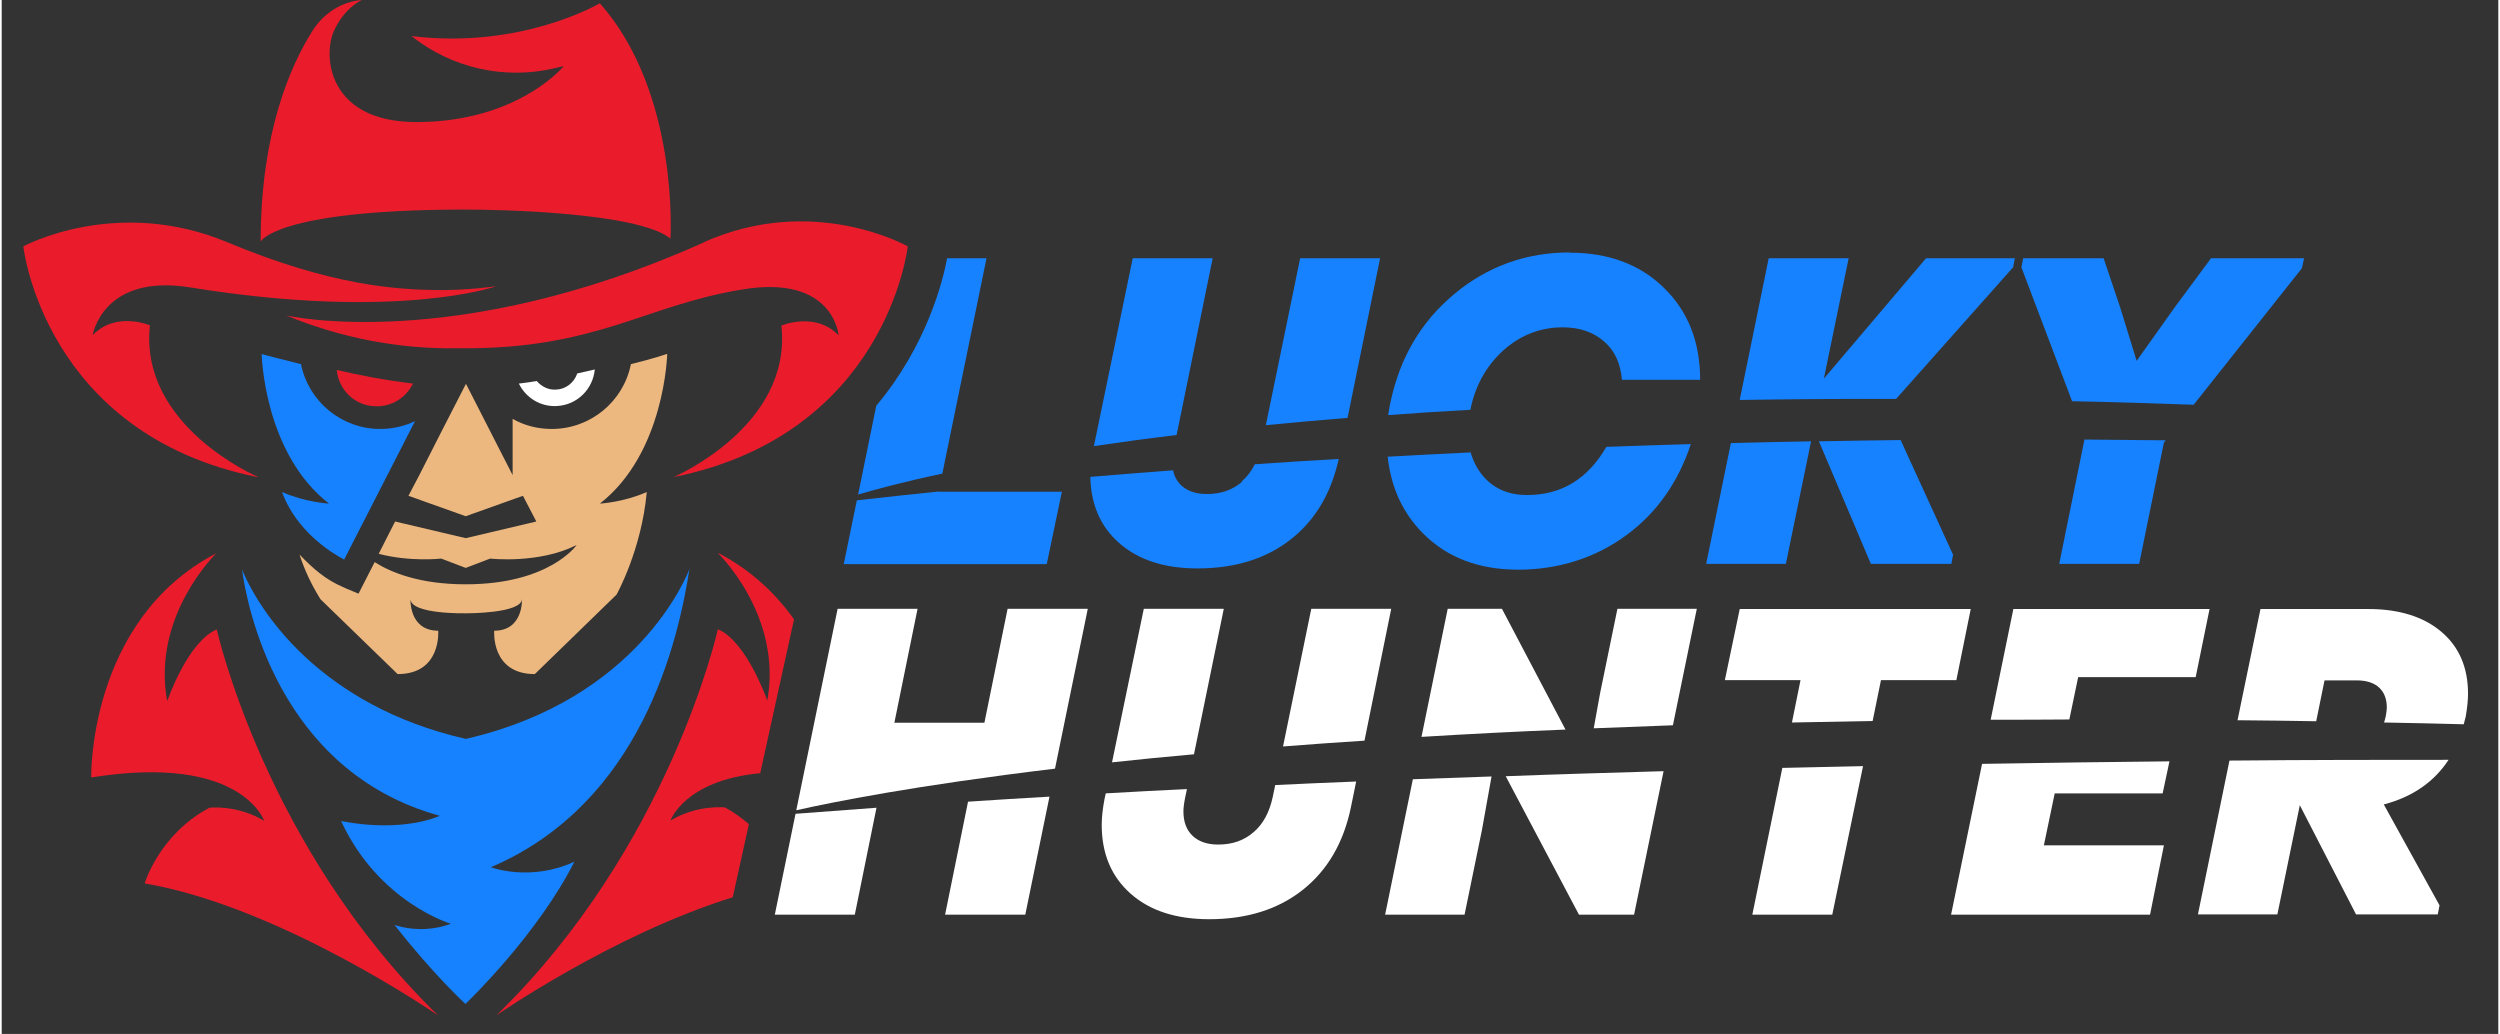 <?xml version="1.0" encoding="utf-8"?>
<svg fill="none" height="335" viewBox="0 0 99 41" width="810" xmlns="http://www.w3.org/2000/svg"><rect x="0" y="0" width="99" height="41" fill="#333333" stroke="none"/><desc>socioscasino.com - Homes of honest casino bonuses</desc><title>Lucky Hunter Casino on https://socioscasino.com/</title>
<path d="M87.609 10.24L86.159 12.2L84.659 14.31L84.009 12.2L83.349 10.24H80.159L80.089 10.6L82.099 15.91C83.659 15.94 85.269 15.99 86.919 16.05L91.209 10.64L91.299 10.24H87.609Z" fill="#1682FF"/>
<path d="M81.589 22.36H84.759L85.739 17.55L85.809 17.46C84.929 17.45 83.849 17.44 82.589 17.43L81.589 22.36Z" fill="#1682FF"/>
<path d="M72.259 15L73.239 10.24H70.069L68.919 15.86C70.889 15.83 72.949 15.81 75.119 15.82L79.759 10.6L79.829 10.24H76.309L72.269 15H72.259Z" fill="#1682FF"/>
<path d="M72.06 17.5L74.12 22.36H77.31L77.38 22L75.3 17.45C74.27 17.46 73.18 17.48 72.06 17.5Z" fill="#1682FF"/>
<path d="M67.579 22.36H70.749L71.749 17.5C70.719 17.52 69.659 17.54 68.569 17.57L67.589 22.36H67.579Z" fill="#1682FF"/>
<path d="M60.49 19.63C59.77 19.63 59.2 19.39 58.78 18.92C58.53 18.64 58.36 18.32 58.25 17.94C57.17 17.99 56.07 18.05 54.96 18.11C55.09 19.32 55.55 20.33 56.35 21.14C57.31 22.11 58.57 22.59 60.14 22.59C61.71 22.59 63.2 22.13 64.44 21.21C65.63 20.33 66.48 19.13 66.98 17.61C65.89 17.64 64.77 17.68 63.63 17.72C62.9 18.99 61.85 19.63 60.49 19.63Z" fill="#1682FF"/>
<path d="M62.19 10.01C60.45 10.01 58.919 10.56 57.599 11.66C56.279 12.76 55.44 14.19 55.069 15.96C55.029 16.12 55.01 16.28 54.98 16.46C56.029 16.38 57.109 16.31 58.239 16.25C58.429 15.29 58.87 14.51 59.539 13.9C60.219 13.29 61.01 12.98 61.9 12.98C62.559 12.98 63.099 13.16 63.529 13.53C63.959 13.89 64.189 14.4 64.249 15.06H67.35C67.35 13.56 66.87 12.34 65.909 11.41C64.96 10.48 63.709 10.02 62.179 10.02L62.19 10.01Z" fill="#1682FF"/>
<path d="M50.129 16.86C51.159 16.76 52.239 16.66 53.369 16.57L54.659 10.24H51.489L50.129 16.86Z" fill="#1682FF"/>
<path d="M49.189 19.1C48.809 19.43 48.349 19.59 47.789 19.59C47.349 19.59 47.009 19.47 46.769 19.24C46.609 19.09 46.499 18.89 46.449 18.65C45.359 18.73 44.269 18.82 43.169 18.91C43.189 20 43.569 20.88 44.309 21.53C45.079 22.21 46.119 22.54 47.419 22.54C48.919 22.54 50.159 22.15 51.139 21.37C52.099 20.61 52.719 19.55 53.019 18.2C51.919 18.26 50.809 18.33 49.689 18.41C49.559 18.68 49.389 18.9 49.179 19.08L49.189 19.1Z" fill="#1682FF"/>
<path d="M48.02 10.24H44.85L43.31 17.69C44.32 17.54 45.41 17.39 46.59 17.25L48.02 10.24Z" fill="#1682FF"/>
<path d="M39.05 10.24H37.49C37.33 11.09 36.71 13.67 34.68 16.09L33.96 19.61C34.68 19.4 35.78 19.1 37.3 18.78L39.05 10.25V10.24Z" fill="#1682FF"/>
<path d="M37.15 19.49C36.07 19.6 34.99 19.72 33.91 19.84L33.39 22.37H41.44L42.04 19.5H37.14L37.15 19.49Z" fill="#1682FF"/>
<path d="M22.818 14.82C22.698 15.17 22.378 15.43 21.988 15.45C21.678 15.47 21.408 15.33 21.218 15.11C20.988 15.15 20.748 15.18 20.508 15.21C20.778 15.77 21.368 16.14 22.018 16.1C22.818 16.06 23.448 15.43 23.518 14.65C23.298 14.7 23.058 14.76 22.818 14.81V14.82Z" fill="white"/>
<path d="M26.36 14.04C26.36 14.04 25.85 14.22 24.95 14.44C24.66 15.91 23.36 17.01 21.81 17.01C21.25 17.01 20.72 16.87 20.26 16.61V18.84L18.41 15.22L17.44 17.11L16.56 18.84L16.13 19.66L18.4 20.47L20.67 19.66L21.2 20.68L18.4 21.34L15.6 20.68L14.95 21.96C16.2 22.29 17.43 22.15 17.43 22.15L18.4 22.52L19.37 22.15C19.37 22.15 21.31 22.37 22.8 21.61C22.8 21.61 21.73 23.17 18.4 23.17C16.59 23.17 15.45 22.71 14.79 22.29L14.15 23.54L13.69 23.35L13.56 23.29C12.84 22.99 12.34 22.54 11.81 21.99C12.01 22.61 12.29 23.2 12.64 23.76L15.7 26.73C17.45 26.73 17.31 25.01 17.31 25.01C16.14 25.01 16.21 23.75 16.21 23.75C16.21 24.37 18.42 24.32 18.42 24.32C18.42 24.32 20.63 24.33 20.63 23.75C20.63 23.75 20.7 25.01 19.53 25.01C19.53 25.01 19.39 26.73 21.14 26.73L24.38 23.58C24.38 23.58 25.37 21.82 25.58 19.51C24.66 19.92 23.72 19.97 23.72 19.97C26.3 17.96 26.39 14.04 26.39 14.04H26.36Z" fill="#ECB87F"/>
<path d="M12.979 19.97C12.979 19.97 12.039 19.92 11.119 19.51L11.159 19.62C11.589 20.72 12.539 21.63 13.579 22.19L16.389 16.7C15.969 16.9 15.509 17.01 15.009 17.01C13.459 17.01 12.159 15.9 11.869 14.44C10.969 14.22 10.309 14.04 10.309 14.04C10.309 14.04 10.389 17.96 12.979 19.97Z" fill="#1682FF"/>
<path d="M27.289 22.52C27.169 22.849 25.239 27.73 18.409 29.299C18.409 29.299 18.409 29.299 18.399 29.299C15.479 28.63 13.469 27.36 12.089 26.099C10.359 24.509 9.669 22.93 9.529 22.579C9.709 23.91 10.919 30.57 17.369 32.349C17.369 32.349 15.969 33.039 13.459 32.559C14.959 35.789 17.809 36.63 17.809 36.63C17.219 36.859 16.399 36.94 15.579 36.679C17.139 38.669 18.389 39.81 18.389 39.81C18.389 39.81 18.389 39.809 18.399 39.8C18.519 39.69 21.269 37.029 22.709 34.169C20.959 34.98 19.399 34.389 19.399 34.389C25.379 31.829 26.829 25.43 27.279 22.52H27.289Z" fill="#1682FF"/>
<path d="M6.559 27.78C5.949 24.41 8.509 21.94 8.509 21.94C3.419 24.59 3.549 30.83 3.549 30.83C9.509 29.87 10.409 32.55 10.409 32.55C9.339 31.9 8.239 32.03 8.239 32.03C6.249 33.08 5.669 35.03 5.669 35.03C11.069 35.95 17.309 40.27 17.309 40.27C10.429 33.57 8.529 24.96 8.529 24.96C7.369 25.45 6.569 27.79 6.569 27.79L6.559 27.78Z" fill="#EA1C2C"/>
<path d="M16.308 15.21C15.148 15.07 14.128 14.87 13.288 14.67C13.358 15.45 13.988 16.08 14.798 16.11C15.458 16.14 16.038 15.77 16.308 15.21Z" fill="#EA1C2C"/>
<path d="M27.848 9.61C17.958 14.05 11.288 12.51 11.288 12.51C13.448 13.4 15.768 13.85 18.098 13.81H18.398C20.978 13.81 22.748 13.39 24.338 12.9C25.968 12.39 27.408 11.8 29.358 11.48C32.998 10.87 33.188 13.3 33.188 13.3C32.268 12.34 30.918 12.91 30.918 12.91C31.358 16.91 26.638 18.92 26.638 18.92C35.118 17.21 35.928 9.77 35.928 9.77C35.928 9.77 32.208 7.65 27.828 9.61H27.848Z" fill="#EA1C2C"/>
<path d="M10.158 18.91C10.158 18.91 5.438 16.9 5.878 12.9C5.878 12.9 4.528 12.33 3.608 13.29C3.608 13.29 3.998 10.83 7.498 11.4C15.718 12.73 19.618 11.35 19.618 11.35C19.618 11.35 18.408 11.53 17.118 11.5C15.708 11.47 13.108 11.35 8.958 9.61C4.538 7.76 0.858 9.77 0.858 9.77C0.858 9.77 1.668 17.21 10.148 18.92L10.158 18.91Z" fill="#EA1C2C"/>
<path d="M18.159 8.31C18.159 8.31 18.259 8.31 18.409 8.31C19.649 8.31 25.219 8.41 26.519 9.46C26.519 9.46 26.879 3.69 23.719 0.13C23.719 0.13 20.609 1.97 16.249 1.43C17.849 2.7 19.929 3.17 21.909 2.71L22.289 2.62C22.289 2.62 21.069 4.12 18.399 4.65C17.819 4.77 17.169 4.84 16.439 4.84C12.949 4.84 12.729 2.23 13.169 1.24C13.589 0.3 14.279 0 14.279 0C13.479 0.06 12.749 0.54 12.319 1.23C11.469 2.58 10.269 5.23 10.269 9.58C10.269 9.58 10.849 8.34 18.149 8.31H18.159Z" fill="#EA1C2C"/>
<path d="M28.409 21.94C28.409 21.94 30.969 24.41 30.359 27.78C30.359 27.78 29.549 25.44 28.399 24.95C28.399 24.95 26.499 33.57 19.619 40.26C19.619 40.26 24.249 37.05 28.989 35.58L29.629 32.68C29.349 32.44 29.049 32.22 28.689 32.02C28.689 32.02 27.589 31.89 26.519 32.54C26.519 32.54 27.069 30.94 30.079 30.66L31.419 24.56C30.709 23.56 29.739 22.62 28.419 21.93L28.409 21.94Z" fill="#EA1C2C"/>
<path d="M88.339 30.16L87.089 36.26H90.239L91.129 31.93L93.359 36.26H96.599L96.669 35.9L94.459 31.9C95.599 31.6 96.449 31.01 97.029 30.13C94.479 30.13 91.549 30.13 88.349 30.16H88.339Z" fill="white"/>
<path d="M92.129 26.98H93.389C93.779 26.98 94.079 27.08 94.279 27.27C94.479 27.46 94.579 27.72 94.579 28.06C94.579 28.12 94.569 28.23 94.539 28.39C94.519 28.48 94.499 28.57 94.469 28.65C95.509 28.67 96.559 28.69 97.629 28.72C97.659 28.62 97.679 28.51 97.709 28.41C97.769 28.06 97.799 27.76 97.799 27.51C97.799 26.47 97.449 25.65 96.739 25.05C96.029 24.45 95.059 24.15 93.849 24.15H89.569L88.659 28.56C89.689 28.57 90.729 28.58 91.779 28.6L92.109 26.98H92.129Z" fill="white"/>
<path d="M77.29 36.27H85.19L85.74 33.52H80.98L81.41 31.46H85.69L85.96 30.19C83.6 30.21 81.11 30.25 78.529 30.29L77.3 36.27H77.29Z" fill="white"/>
<path d="M82.34 26.85H87L87.55 24.15H79.77L78.87 28.54C79.89 28.54 80.93 28.54 81.99 28.53L82.34 26.85Z" fill="white"/>
<path d="M74.51 26.97H77.51L78.08 24.15H68.92L68.33 26.97H71.33L70.99 28.65C72.03 28.63 73.1 28.61 74.19 28.59L74.52 26.97H74.51Z" fill="white"/>
<path d="M69.419 36.27H72.589L73.809 30.38C72.759 30.4 71.689 30.43 70.609 30.45L69.419 36.27Z" fill="white"/>
<path d="M62.55 36.27H64.73L65.9 30.58C63.83 30.64 61.74 30.7 59.64 30.78L62.55 36.28V36.27Z" fill="white"/>
<path d="M54.858 36.27H58.008L58.698 32.91L59.078 30.79C58.038 30.83 56.998 30.86 55.958 30.9L54.858 36.27Z" fill="white"/>
<path d="M67.22 24.14H64.07L63.38 27.5L63.13 28.88C64.15 28.84 65.2 28.8 66.27 28.76L67.22 24.13V24.14Z" fill="white"/>
<path d="M59.49 24.14H57.34L56.3 29.22C58.1 29.11 60 29.01 62.01 28.93L59.49 24.14Z" fill="white"/>
<path d="M50.4 31.61C50.27 32.21 50.02 32.68 49.64 33C49.26 33.33 48.8 33.49 48.24 33.49C47.8 33.49 47.46 33.37 47.22 33.14C46.98 32.91 46.86 32.59 46.86 32.17C46.86 32.05 46.88 31.87 46.93 31.62L47 31.29C45.92 31.34 44.84 31.4 43.78 31.46L43.73 31.69C43.66 32.06 43.62 32.4 43.62 32.71C43.62 33.85 44 34.76 44.77 35.44C45.54 36.12 46.58 36.45 47.88 36.45C49.38 36.45 50.62 36.06 51.6 35.28C52.58 34.5 53.21 33.41 53.5 32.02L53.71 30.99C52.64 31.03 51.57 31.08 50.5 31.13L50.4 31.61Z" fill="white"/>
<path d="M48.459 24.14H45.289L44.029 30.23C45.049 30.12 46.129 30.01 47.279 29.91L48.459 24.15V24.14Z" fill="white"/>
<path d="M55.1 24.14H51.93L50.81 29.6C51.84 29.52 52.92 29.44 54.04 29.37L55.1 24.14Z" fill="white"/>
<path d="M43.078 24.14H39.888L38.968 28.66H35.398L36.318 24.14H33.148L31.508 32.13C32.928 31.81 36.198 31.15 41.768 30.48L43.068 24.14H43.078Z" fill="white"/>
<path d="M37.399 36.27H40.589L41.549 31.59C40.459 31.65 39.379 31.72 38.319 31.79L37.409 36.27H37.399Z" fill="white"/>
<path d="M30.659 36.27H33.829L34.689 32.03C33.599 32.11 32.529 32.19 31.479 32.27L30.659 36.26V36.27Z" fill="white"/>
</svg>